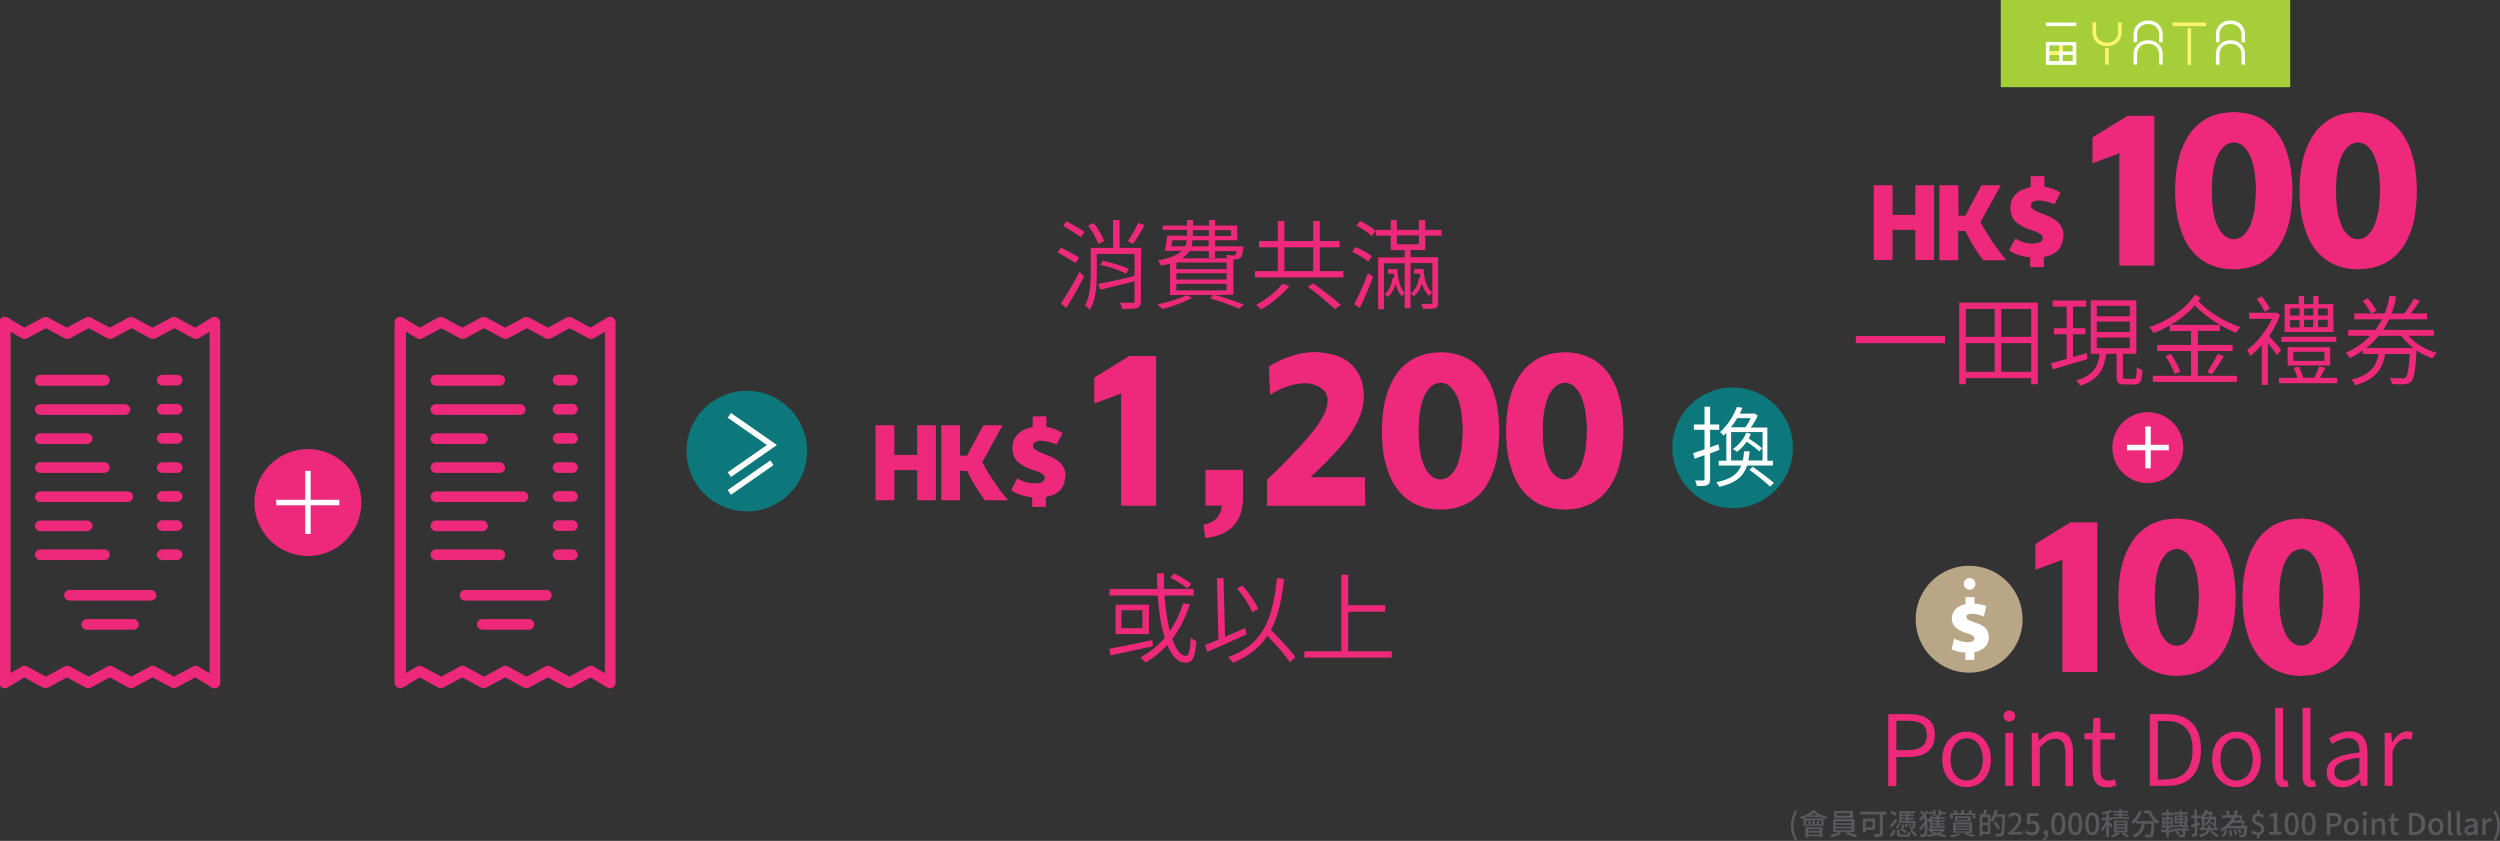 <?xml version="1.0" encoding="utf-8"?>
<!-- Generator: Adobe Illustrator 26.2.1, SVG Export Plug-In . SVG Version: 6.00 Build 0)  -->
<svg version="1.1" id="圖層_1" xmlns="http://www.w3.org/2000/svg" xmlns:xlink="http://www.w3.org/1999/xlink" x="0px" y="0px"
	 viewBox="0 0 986.5 331.8" style="enable-background:new 0 0 986.5 331.8;" xml:space="preserve">
<rect x="0" y="0" width="986.5" height="331.8" fill="#333333" stroke="none"/>
<style type="text/css">
	.st0{opacity:0.75;fill:#008F93;enable-background:new    ;}
	.st1{fill:#FFFFFF;}
	.st2{fill:none;stroke:#FFFFFF;stroke-width:2.26;stroke-miterlimit:10;}
	.st3{fill:#EE297B;}
	.st4{fill:#59595C;}
	.st5{fill:none;stroke:#FFFFFF;stroke-width:2.16;stroke-miterlimit:10;}
	.st6{fill:#B8A687;}
	.st7{fill:#A6CE38;}
	.st8{fill:#FFF56D;}
</style>
<g id="a">
</g>
<g id="b">
	<g id="c">
		<g>
			<circle class="st0" cx="683.7" cy="176.7" r="23.8"/>
			<path class="st1" d="M678.5,177.5c-1.2,0.5-2.5,1-3.7,1.4V189c0,1.4-0.3,2-1.1,2.4c-0.8,0.4-2,0.4-4.1,0.4
				c-0.1-0.6-0.4-1.6-0.7-2.2c1.4,0,2.7,0,3.1,0c0.4,0,0.6-0.1,0.6-0.6v-9.4c-1.4,0.5-2.7,1-3.9,1.4l-0.6-2.2
				c1.2-0.4,2.8-0.9,4.5-1.5v-7.7h-4.2v-2.1h4.2v-7h2.2v7h3.6v2.1h-3.6v6.9c1.1-0.4,2.2-0.8,3.3-1.2L678.5,177.5L678.5,177.5z
				 M689.4,183.7c-1.4,4.2-4.3,6.9-11,8.4c-0.2-0.5-0.7-1.4-1.2-1.8c5.9-1.2,8.6-3.3,9.9-6.6h-8.9v-1.9h3v-11
				c-0.4,0.4-0.8,0.8-1.1,1.1c-0.3-0.4-1-1.2-1.4-1.4c3.3-2.9,5.5-6.8,6.7-9.9l2.2,0.3c-0.3,0.8-0.7,1.5-1.1,2.3h5.5l0.3-0.1
				l1.3,0.9c-0.7,1.6-1.7,3.3-2.7,4.7h6.5v13.1h2.2v1.9L689.4,183.7L689.4,183.7z M685.5,165c-0.7,1.2-1.5,2.4-2.5,3.6h5.7
				c0.8-1,1.6-2.4,2.1-3.6H685.5z M687.7,181.7c0.3-1.1,0.4-2.3,0.5-3.6h2.2c-0.1,1.3-0.3,2.5-0.5,3.6h5.6v-11.2h-12.4v11.2H687.7
				L687.7,181.7z M694.2,178.1c-1.1-1.1-3.1-2.6-5-3.8c-1.1,1.6-2.4,3-3.8,4c-0.3-0.3-1.1-0.9-1.6-1.1c2.3-1.6,4.3-3.9,5.3-6.5
				l1.8,0.5c-0.2,0.6-0.5,1.2-0.9,1.8c1.9,1.2,4.1,2.8,5.3,3.9L694.2,178.1L694.2,178.1z M691.7,184.2c2.7,2,6.4,4.7,8.3,6.4
				l-1.5,1.4c-1.8-1.7-5.4-4.6-8.2-6.6L691.7,184.2L691.7,184.2z"/>
		</g>
		<g>
			<circle class="st0" cx="294.7" cy="178" r="23.8"/>
			<g>
				<polyline class="st2" points="287.8,163.9 304.6,175.6 287.8,187.3 				"/>
				<line class="st2" x1="304.6" y1="182.6" x2="287.8" y2="194.3"/>
			</g>
		</g>
		<g>
			<g>
				<path class="st3" d="M424.4,103.8c-1.6-1.1-4.8-2.9-7.1-4.2l1.4-1.9c2.3,1.2,5.5,2.9,7.1,3.9
					C425.8,101.7,424.4,103.8,424.4,103.8z M418.6,119.8c2.1-3,5.1-8.1,7.3-12.5l1.9,1.7c-2,4.1-4.8,8.9-7,12.5L418.6,119.8
					L418.6,119.8z M420.9,87.3c2.3,1.3,5.5,3.1,7.1,4.2l-1.5,2.1c-1.5-1.2-4.7-3.2-7-4.5L420.9,87.3L420.9,87.3z M450.2,118.7
					c0,1.6-0.3,2.3-1.4,2.8c-1.1,0.4-3,0.4-6,0.4c-0.1-0.7-0.5-1.7-0.8-2.5c2.2,0.1,4.3,0.1,4.9,0.1c0.6,0,0.8-0.2,0.8-0.8V111
					c-4.7,1.2-9.7,2.4-13.5,3.3l-0.9-2.2c3.6-0.7,9.1-2,14.4-3.2v-8.7h-14.9v8.1c0,4.3-0.4,10-2.7,13.9c-0.4-0.5-1.4-1.3-2-1.6
					c2-3.6,2.3-8.5,2.3-12.4V97.8h8.8v-11h2.6v11h8.5L450.2,118.7L450.2,118.7z M433.4,96.3c-0.7-2-2.3-5-4-7.3l2.2-1
					c1.7,2.2,3.4,5.2,4.1,7.1L433.4,96.3L433.4,96.3z M435.1,102.9c3.5,0.7,8,2.1,10.3,3.2l-1,1.9c-2.3-1.2-6.8-2.8-10.3-3.5
					L435.1,102.9L435.1,102.9z M451.6,88.9c-1.4,2.6-3.1,5.4-4.5,7.3l-2.1-1c1.4-2,3.2-5.1,4.1-7.3L451.6,88.9L451.6,88.9z"/>
				<path class="st3" d="M470.5,117.5c-3.2,1.7-8,3.5-11.9,4.5c-0.4-0.5-1.4-1.5-1.9-1.9c3.9-0.8,8.6-2.1,11.4-3.6L470.5,117.5
					L470.5,117.5z M479.5,116.4c4.3,1.2,8.6,2.7,11.4,3.8l-2,1.6c-2.6-1.2-7-2.8-11.5-4.1l1.4-1.3h-17.1V104c-1,0.3-2.2,0.6-3.6,0.8
					c-0.2-0.6-0.8-1.6-1.2-2c4.9-1,7.7-2.2,9.4-3.8h-6.7c0.4-1.7,0.7-4,1-6h7.8v-2.3h-9.6V89h9.6v-2.2h2.4V89h6.3v-2.2h2.4V89h8.7
					v5.8h-8.7v2.4h11.1c0,0,0,0.6,0,0.9c-0.3,2-0.5,3.1-1.1,3.6c-0.4,0.4-1,0.6-1.8,0.7h-1v13.9L479.5,116.4L479.5,116.4z
					 M462.6,94.8c-0.1,0.8-0.3,1.7-0.4,2.4h5.4c0.4-0.8,0.6-1.6,0.7-2.4H462.6z M484,103.6h-19.8v2.6H484V103.6z M484,107.8h-19.8
					v2.5H484V107.8z M464.1,114.6H484V112h-19.8V114.6z M469.4,99.1c-0.7,1-1.6,2-3,2.8h17.8c-0.1-0.4-0.2-0.9-0.5-1.3
					c1.2,0.1,2.4,0.2,2.8,0.2c0.4,0,0.7,0,0.9-0.2s0.4-0.7,0.5-1.5h-8.5v2.7h-2.4v-2.7H469.4z M476.9,94.8h-6.3
					c-0.1,0.8-0.2,1.7-0.4,2.4h6.7V94.8z M470.7,93.1h6.3v-2.3h-6.3V93.1z M479.4,90.8v2.3h6.4v-2.3H479.4z"/>
				<path class="st3" d="M530.1,107v2.5h-34.9V107h9v-9.4h-7.4v-2.5h7.4v-7.9h2.6v7.9h11.4v-7.9h2.6v7.9h7.8v2.5h-7.8v9.4L530.1,107
					L530.1,107z M508.8,112.9c-2.8,3.4-7.2,6.9-11.1,9.2c-0.5-0.5-1.4-1.3-2-1.8c3.8-2.1,8.2-5.4,10.4-8.4L508.8,112.9L508.8,112.9z
					 M506.8,107h11.4v-9.4h-11.4L506.8,107L506.8,107z M518.2,111.8c3.6,2.6,8.4,6.2,10.9,8.6l-2.4,1.6c-2.3-2.3-7-6.2-10.7-8.9
					L518.2,111.8L518.2,111.8z"/>
				<path class="st3" d="M539.9,103.2c-1.3-1.2-4.1-2.8-6.4-3.8l1.4-1.9c2.2,0.9,5,2.4,6.4,3.6C541.4,101.1,539.9,103.2,539.9,103.2
					z M534.4,120.1c1.5-2.9,3.8-8,5.4-12.3l2,1.4c-1.4,4-3.5,8.8-5.2,12.3L534.4,120.1L534.4,120.1z M536.7,87.2
					c2.2,1,4.8,2.7,6.1,3.9l-1.5,2.1c-1.2-1.3-3.9-3.1-6.1-4.2L536.7,87.2z M556.6,98.6v2.9h10.9v17.9c0,1.2-0.2,1.9-1.1,2.2
					c-0.9,0.3-2.4,0.3-4.9,0.3c-0.1-0.6-0.4-1.4-0.7-2c1.7,0,3.3,0,3.8,0c0.5,0,0.6-0.1,0.6-0.5v-15.6h-8.6v17.8h-2.3v-5.9
					c-0.3,0.3-0.9,0.8-1.1,1.2c-1.1-1.1-2-2.8-2.5-4.9c-0.6,2.1-1.5,3.9-3.1,5.2c-0.3-0.4-0.8-0.9-1.2-1.1c1.9-1.5,2.8-4.1,3.1-6.5
					h0.7c-0.1-0.5-0.1-1-0.2-1.6h-2.3v-1.8h3.7c0.2,4.3,1.2,7.7,2.9,9.4v-11.7h-8.2V122h-2.3v-20.4h10.5v-2.9h-5.5v-5.7h-5.9v-2.3
					h5.9v-3.8h2.4v3.8h8.7v-3.8h2.5v3.8h6.4v2.3h-6.4v5.7L556.6,98.6L556.6,98.6z M551.2,96.4h8.7v-3.5h-8.7V96.4z M561.7,106.1
					c0.2,4.4,1.5,7.8,3.5,9.4c-0.4,0.3-1,0.8-1.3,1.3c-1.2-1.1-2.1-2.8-2.8-4.9c-0.6,1.9-1.6,3.8-3.2,5c-0.2-0.3-0.8-0.8-1.2-1.1
					c1.9-1.4,2.9-3.9,3.2-6.2h0.6c-0.1-0.5-0.2-1-0.2-1.6h-2.3v-1.8L561.7,106.1L561.7,106.1z"/>
				<path class="st3" d="M454.9,255c-5.9,1.3-12.2,2.7-16.7,3.6l-0.5-2.6c4.2-0.8,10.8-2.1,17-3.4L454.9,255z M469.5,238.5
					c-1.7,5.2-4,9.8-6.9,13.6c1.4,4.2,3.3,6.7,5.4,6.7c1.1,0,1.6-2,1.9-7.2c0.6,0.6,1.5,1.2,2.2,1.4c-0.5,6.6-1.5,8.5-4.3,8.5
					c-3,0-5.4-2.7-7.2-7c-2.5,2.7-5.3,5.1-8.6,6.9c-0.4-0.5-1.4-1.5-2-2c3.8-2,6.9-4.6,9.6-7.7c-1.4-4.6-2.3-10.3-2.8-16.7h-19v-2.6
					h18.9c-0.1-2-0.1-4.1-0.2-6.2h2.8c0,2.1,0,4.2,0.1,6.2h11.6v2.6h-11.5c0.4,5.3,1.1,10.2,2.1,14.1c2.2-3.3,4-7,5.3-11.1
					L469.5,238.5L469.5,238.5z M453.4,238.6v11.6h-13.2v-11.6H453.4z M450.8,240.8h-8.3v7.1h8.3V240.8z M468.5,232.2
					c-1.4-1.3-4.3-3.1-6.7-4.3l1.5-1.6c2.4,1.1,5.3,2.8,6.8,4.1L468.5,232.2L468.5,232.2z"/>
				<path class="st3" d="M491.9,250.3c-5.4,2.5-11.3,5.1-15.5,6.9l-0.9-2.6c1.5-0.6,3.3-1.4,5.3-2.2l-0.6-24.2l2.6-0.1l0.6,23.2
					c2.5-1.1,5.3-2.3,8-3.5L491.9,250.3L491.9,250.3z M509,261.3c-1.8-2.7-5.5-6.9-8.9-10.4c-3,4.6-7.4,8.1-13.5,10.6
					c-0.4-0.5-1.4-1.7-2-2.2c13.5-4.9,17.6-14.3,19.3-31.2l2.8,0.3c-0.9,8.4-2.4,15-5.2,20.2c3.5,3.5,7.7,7.9,9.7,10.7L509,261.3
					L509,261.3z M494.1,241.6c-1-2.7-3.5-6.6-6-9.4l2.2-1.1c2.6,2.8,5.1,6.6,6.2,9.2L494.1,241.6L494.1,241.6z"/>
				<path class="st3" d="M549.2,257v2.5h-34.5V257h14.6v-30.2h2.7v12h14.6v2.6h-14.6V257H549.2z"/>
			</g>
			<g>
				<path class="st3" d="M369.3,167.8v29.6h-7.4v-11.9h-9v11.9h-7.4v-29.6h7.4v11.7h9v-11.7L369.3,167.8L369.3,167.8z"/>
				<path class="st3" d="M378.9,179.8h2.7l6.4-12h7.6l-8,14.6c2.9,5.4,6.3,10.4,10.2,15h-9.1c-1.2-1.5-2.3-3.1-3.3-4.7
					c-1.4-2.2-2.6-4.5-3.8-6.9h-2.8v11.6h-7.4v-29.6h7.4V179.8z"/>
				<path class="st3" d="M420,190.4c-0.3,1-0.7,1.9-1.4,2.7c-0.7,0.8-1.5,1.4-2.4,1.9c-1.1,0.5-2.3,0.9-3.5,1.1v3.9h-5.4v-3.8
					c-1.6-0.1-3.2-0.5-4.7-1c-1.3-0.4-2.5-1-3.6-1.9l2.5-4.6c2,1.3,4.1,2,6.5,2c0.6,0,1.2,0,1.9-0.1c0.5-0.1,1-0.2,1.4-0.4
					c0.6-0.4,0.9-0.9,1-1.6c-0.1-0.7-0.4-1.2-1-1.6c-0.4-0.2-0.7-0.4-1.1-0.6c-0.8-0.4-1.6-0.7-2.4-0.9c-0.2-0.1-0.4-0.1-0.5-0.2
					c-1.3-0.4-2.5-0.9-3.6-1.6c-0.9-0.5-1.7-1.1-2.5-1.9c-0.5-0.6-0.9-1.3-1.2-2.1c-0.3-0.9-0.5-1.8-0.5-2.8c0-0.8,0.1-1.7,0.3-2.5
					c0.3-1,0.8-1.9,1.5-2.7c0.7-0.8,1.6-1.5,2.6-2c1.1-0.6,2.3-0.9,3.6-1.1v-4.3h5.4v4.2c2.3,0.3,4.4,1.1,6.4,2.4l-2.4,4.5
					c-2-0.9-4-1.4-6.2-1.5c-0.8,0-1.5,0.2-2.2,0.5c-0.6,0.4-0.9,0.9-0.9,1.5c0,0.3,0.1,0.6,0.2,0.8c0.2,0.4,0.6,0.6,0.9,0.9
					c1,0.6,2.2,1.1,3.3,1.5c1.3,0.5,2.6,1,3.9,1.7c1,0.6,1.9,1.2,2.7,2c1.2,1.4,1.9,3.1,1.9,4.9C420.3,188.7,420.1,189.5,420,190.4
					L420,190.4z"/>
				<path class="st3" d="M442.4,199.6v-44.3l-10.6,3.9v-10.2l13.8-8.5h10.6v59.1L442.4,199.6L442.4,199.6z"/>
				<path class="st3" d="M474.9,207.1c2.1-0.4,3.9-1.3,5.4-2.8c1.1-1.4,1.8-3,1.9-4.8h-6.5v-14.1h14.8v11.4c0,1.7-0.3,3.4-0.7,5.1
					c-0.5,2-1.5,3.7-2.8,5.3c-1.3,1.5-2.9,2.6-4.8,3.5c-2.1,0.8-4.3,1.4-6.6,1.6L474.9,207.1L474.9,207.1z"/>
				<path class="st3" d="M538.7,199.6h-38.7v-10.3c3.6-3.4,7.1-6.9,10.6-10.6c2.3-2.4,4.5-4.8,6.6-7.4c2-2.3,3.7-4.8,5.1-7.4
					c1-1.9,1.5-4,1.6-6.1c-0.1-1.9-0.9-3.4-2.4-4.5c-2-1.4-4.3-2.1-6.8-2.1c-2.4,0.1-4.8,0.6-7.1,1.4c-2.3,0.8-4.4,1.9-6.4,3.2
					l-0.5-11.2c2.9-1.8,5.9-3.2,9.1-4.2c2.8-0.9,5.7-1.4,8.7-1.5c2.9,0.1,5.8,0.5,8.6,1.3c2.4,0.8,4.6,2.1,6.4,3.8
					c1.7,1.7,3,3.8,3.8,6.2c0.5,2,0.8,4,0.9,6c-0.1,3.5-0.9,6.8-2.4,9.9c-1.7,3.6-3.9,6.9-6.6,9.9c-3.9,4.4-7.9,8.5-12.1,12.3h21.5
					L538.7,199.6L538.7,199.6z"/>
				<path class="st3" d="M573.9,139.6c1.7,0.4,3.3,1,4.8,1.7c3.1,1.6,5.6,3.9,7.5,6.8c1,1.6,1.9,3.2,2.6,5c0.7,2,1.3,4,1.8,6
					c0.6,3.7,1,7.3,1,11c0,3.7-0.4,7.4-1,11c-0.5,2.1-1,4.1-1.8,6c-0.7,1.8-1.6,3.4-2.6,5c-1.9,2.8-4.4,5.1-7.5,6.7
					c-1.5,0.7-3.2,1.3-4.8,1.7c-1.8,0.4-3.6,0.5-5.4,0.6c-1.9-0.1-3.7-0.2-5.5-0.6c-1.7-0.4-3.3-1-4.8-1.7c-3.1-1.6-5.6-3.9-7.5-6.7
					c-1-1.5-1.9-3.2-2.6-5c-0.7-1.9-1.3-3.9-1.8-6c-0.7-3.6-1-7.3-1-11c0-3.7,0.3-7.3,1-11c0.5-2,1-4,1.8-6c0.7-1.7,1.6-3.4,2.6-5
					c1.9-2.9,4.4-5.1,7.5-6.8c1.5-0.7,3.2-1.3,4.8-1.7c1.8-0.4,3.6-0.5,5.5-0.6C570.3,139,572.1,139.2,573.9,139.6z M572,187.9
					c1.2-1.1,2.2-2.5,2.9-4c0.8-2.2,1.4-4.5,1.8-6.8c0.2-2.3,0.4-4.6,0.5-7c0-2.3-0.2-4.7-0.5-7c-0.3-2.3-0.9-4.6-1.8-6.8
					c-0.7-1.5-1.7-2.9-2.9-4c-1-0.8-2.2-1.2-3.5-1.3c-1.3,0.1-2.5,0.6-3.6,1.3c-1.2,1.1-2.2,2.5-2.9,4c-0.9,2.2-1.5,4.5-1.8,6.8
					c-0.3,2.3-0.4,4.7-0.4,7c0,2.4,0.1,4.7,0.4,7c0.3,2.4,0.9,4.7,1.8,6.8c0.6,1.5,1.6,2.9,2.9,4c1,0.8,2.2,1.3,3.6,1.3
					C569.8,189.1,570.9,188.7,572,187.9z"/>
				<path class="st3" d="M622.9,139.6c1.7,0.4,3.3,1,4.8,1.7c3.1,1.6,5.6,3.9,7.5,6.8c1,1.6,1.9,3.2,2.6,5c0.7,2,1.3,4,1.8,6
					c0.6,3.7,1,7.3,1,11c0,3.7-0.4,7.4-1,11c-0.5,2.1-1,4.1-1.8,6c-0.7,1.8-1.6,3.4-2.6,5c-1.9,2.8-4.4,5.1-7.5,6.7
					c-1.5,0.7-3.2,1.3-4.8,1.7c-1.8,0.4-3.6,0.5-5.4,0.6c-1.9-0.1-3.7-0.2-5.5-0.6c-1.7-0.4-3.3-1-4.8-1.7c-3.1-1.6-5.6-3.9-7.5-6.7
					c-1-1.5-1.9-3.2-2.6-5c-0.7-1.9-1.3-3.9-1.8-6c-0.7-3.6-1-7.3-1-11c0-3.7,0.3-7.3,1-11c0.5-2,1-4,1.8-6c0.7-1.7,1.6-3.4,2.6-5
					c1.9-2.9,4.4-5.1,7.5-6.8c1.5-0.7,3.2-1.3,4.8-1.7c1.8-0.4,3.6-0.5,5.5-0.6C619.3,139,621.2,139.2,622.9,139.6z M621,187.9
					c1.2-1.1,2.2-2.5,2.9-4c0.8-2.2,1.4-4.5,1.8-6.8c0.2-2.3,0.4-4.6,0.5-7c0-2.3-0.2-4.7-0.5-7c-0.3-2.3-0.9-4.6-1.8-6.8
					c-0.7-1.5-1.7-2.9-2.9-4c-1-0.8-2.2-1.2-3.5-1.3c-1.3,0.1-2.5,0.6-3.6,1.3c-1.2,1.1-2.2,2.5-2.9,4c-0.9,2.2-1.5,4.5-1.8,6.8
					c-0.3,2.3-0.4,4.7-0.4,7c0,2.4,0.1,4.7,0.4,7c0.3,2.4,0.9,4.7,1.8,6.8c0.6,1.5,1.6,2.9,2.9,4c1,0.8,2.2,1.3,3.6,1.3
					C618.8,189.1,620,188.7,621,187.9z"/>
			</g>
		</g>
		<g>
			<g>
				<path class="st3" d="M745.1,281.8h7.9c6.4,0,10.5,2.1,10.5,8.2s-4.1,8.7-10.4,8.7h-4.8v11.5h-3.2V281.8z M752.6,296
					c5.2,0,7.7-1.8,7.7-6s-2.6-5.6-7.8-5.6h-4.2V296H752.6z"/>
				<path class="st3" d="M766.4,299.7c0-7,4.5-11,9.6-11s9.6,4,9.6,11s-4.5,10.9-9.6,10.9S766.4,306.6,766.4,299.7z M782.4,299.7
					c0-5-2.6-8.4-6.4-8.4s-6.3,3.4-6.3,8.4s2.6,8.3,6.3,8.3S782.4,304.6,782.4,299.7z"/>
				<path class="st3" d="M790.6,282.6c0-1.4,1-2.2,2.3-2.2c1.2,0,2.3,0.8,2.3,2.2c0,1.2-1,2.1-2.3,2.1
					C791.6,284.7,790.6,283.8,790.6,282.6z M791.3,289.2h3.1v20.9h-3.1V289.2z"/>
				<path class="st3" d="M801.7,289.2h2.5l0.3,3.1h0.1c2-2,4.2-3.6,7-3.6c4.4,0,6.4,2.8,6.4,8.2v13.3H815v-12.9c0-4-1.2-5.8-4.1-5.8
					c-2.2,0-3.8,1.2-6,3.4v15.3h-3.1L801.7,289.2L801.7,289.2z"/>
				<path class="st3" d="M825.7,303.8v-12h-3.2v-2.4l3.3-0.2l0.3-5.9h2.7v5.9h5.8v2.6h-5.8v12.1c0,2.5,0.8,4.1,3.3,4.1
					c0.8,0,1.7-0.3,2.4-0.5l0.6,2.4c-1.2,0.4-2.5,0.8-3.7,0.8C827.1,310.6,825.7,307.9,825.7,303.8L825.7,303.8z"/>
				<path class="st3" d="M848.3,281.8h7c8.7,0,13.2,5.1,13.2,14s-4.5,14.3-13.1,14.3h-7.1L848.3,281.8L848.3,281.8z M855,307.5
					c6.9,0,10.2-4.4,10.2-11.6s-3.3-11.4-10.2-11.4h-3.5v23.1H855z"/>
				<path class="st3" d="M872.9,299.7c0-7,4.5-11,9.6-11s9.6,4,9.6,11s-4.5,10.9-9.6,10.9S872.9,306.6,872.9,299.7z M888.9,299.7
					c0-5-2.6-8.4-6.4-8.4s-6.3,3.4-6.3,8.4s2.6,8.3,6.3,8.3S888.9,304.6,888.9,299.7z"/>
				<path class="st3" d="M897.8,306.3v-27h3.1v27.2c0,1,0.4,1.5,1,1.5c0.2,0,0.3,0,0.7-0.1l0.5,2.4c-0.5,0.1-1,0.3-1.9,0.3
					C898.8,310.6,897.8,309,897.8,306.3L897.8,306.3z"/>
				<path class="st3" d="M908.6,306.3v-27h3.1v27.2c0,1,0.4,1.5,1,1.5c0.2,0,0.3,0,0.7-0.1l0.5,2.4c-0.5,0.1-1,0.3-1.9,0.3
					C909.6,310.6,908.6,309,908.6,306.3L908.6,306.3z"/>
				<path class="st3" d="M918.1,304.7c0-4.6,4-6.8,13-7.8c0-2.8-0.8-5.6-4.5-5.6c-2.5,0-4.8,1.2-6.3,2.3l-1.3-2.2
					c1.8-1.2,4.8-2.8,8.1-2.8c5.1,0,7.1,3.5,7.1,8.5v13h-2.6l-0.3-2.5h-0.1c-2,1.7-4.4,3.1-7,3.1
					C920.7,310.6,918.1,308.5,918.1,304.7L918.1,304.7z M931,305.1V299c-7.4,0.9-9.9,2.6-9.9,5.5c0,2.5,1.7,3.5,3.9,3.5
					S928.9,307,931,305.1z"/>
				<path class="st3" d="M941.1,289.2h2.5l0.3,3.8h0.1c1.4-2.6,3.6-4.4,5.9-4.4c0.9,0,1.5,0.1,2.2,0.5l-0.6,2.8
					c-0.7-0.2-1.2-0.4-2-0.4c-1.8,0-4,1.3-5.4,5v13.6h-3.1V289.2L941.1,289.2z"/>
			</g>
			<g>
				<path class="st4" d="M706.7,325.8c0-2.3,0.7-4.2,1.7-6l0.8,0.4c-1,1.7-1.5,3.7-1.5,5.6s0.5,4,1.5,5.6l-0.8,0.4
					C707.4,330,706.7,328.1,706.7,325.8L706.7,325.8z"/>
				<path class="st4" d="M716.5,319.9c-0.1,0.1-0.1,0.1-0.2,0.2c1.1,1,3.1,1.9,4.9,2.3c-0.2,0.2-0.5,0.6-0.7,0.8
					c-0.3-0.1-0.6-0.2-0.9-0.3v3h-7.9v-3c-0.3,0.1-0.6,0.2-0.9,0.3c-0.1-0.2-0.4-0.6-0.6-0.8c2.1-0.5,4.2-1.6,5.3-2.9L716.5,319.9
					L716.5,319.9z M719.6,322.9c-0.6-0.2-1.3-0.5-1.9-0.8v0.3h-4.1v-0.3c-0.5,0.3-1.1,0.5-1.7,0.8H719.6z M712.4,326.4h6.7v3.9H718
					V330h-4.5v0.4h-1.1L712.4,326.4L712.4,326.4z M714,323.7c0.3,0.4,0.5,0.9,0.6,1.3l-0.8,0.3h1.4v-1.6h-2.5v1.6h1.1
					c-0.1-0.4-0.3-0.9-0.5-1.3L714,323.7L714,323.7z M713.5,327.2v0.6h4.5v-0.6H713.5z M718,329.3v-0.7h-4.5v0.7H718z M717,321.7
					c-0.5-0.3-0.9-0.6-1.3-1c-0.4,0.4-0.8,0.7-1.3,1H717z M718.7,323.6h-2.6v1.6h1.3l-0.7-0.2c0.2-0.4,0.5-1,0.6-1.4l0.9,0.3
					c-0.3,0.5-0.5,1-0.7,1.3h1.2L718.7,323.6L718.7,323.6z"/>
				<path class="st4" d="M729.4,328.4c1.2,0.3,2.6,0.9,3.5,1.2l-1,0.8c-0.9-0.4-2.5-1-3.7-1.4l0.9-0.6h-3.4l0.8,0.5
					c-0.9,0.6-2.4,1.1-3.6,1.4c-0.2-0.2-0.5-0.6-0.8-0.8c1.1-0.3,2.5-0.7,3.3-1.2h-2v-5.1h8.4v5.1L729.4,328.4L729.4,328.4z
					 M731.2,322.8h-7.4V320h7.4V322.8z M724.3,324.8h6.2v-0.7h-6.2V324.8z M724.3,326.2h6.2v-0.7h-6.2V326.2z M724.3,327.6h6.2v-0.7
					h-6.2V327.6z M730,320.9h-5.2v1h5.2V320.9z"/>
				<path class="st4" d="M744.4,321.5H743v7.4c0,0.7-0.2,1.1-0.7,1.2c-0.5,0.2-1.3,0.2-2.5,0.2c-0.1-0.3-0.3-0.9-0.5-1.2
					c0.9,0,1.9,0,2.2,0c0.3,0,0.3-0.1,0.3-0.3v-7.4H734v-1.1h10.4V321.5L744.4,321.5z M736.2,327.5v0.9h-1.1V323h4.8v4.4
					L736.2,327.5L736.2,327.5z M736.2,324.1v2.4h2.7v-2.4H736.2z"/>
				<path class="st4" d="M745.6,329.5c0.7-0.5,1.2-1.4,1.5-2.2l0.9,0.4c-0.3,0.9-0.8,1.9-1.6,2.5L745.6,329.5L745.6,329.5z
					 M748.7,323.7c-0.7,1-1.4,2-2.2,2.9l-0.8-0.8c0.7-0.7,1.6-1.8,2.3-2.8L748.7,323.7L748.7,323.7z M747.8,322
					c-0.4-0.4-1.3-1-2-1.3l0.7-0.8c0.7,0.3,1.6,0.8,2,1.2L747.8,322L747.8,322z M749.8,325.1c-0.2,0.7-0.5,1.5-1,1.9l-0.8-0.5
					c0.5-0.4,0.8-1.1,1-1.8L749.8,325.1L749.8,325.1z M752.3,329.3c0.5,0,0.6-0.1,0.6-1.1c0.2,0.2,0.7,0.3,1,0.4
					c-0.1,1.3-0.5,1.6-1.5,1.6h-2.2c-1.4,0-1.7-0.3-1.7-1.3v-1.5h1.1v1.5c0,0.3,0.1,0.3,0.7,0.3L752.3,329.3L752.3,329.3z
					 M755.9,323.9c0,0,0,0.2,0,0.4c-0.1,1.6-0.2,2.3-0.5,2.6c-0.2,0.2-0.4,0.3-0.6,0.3c-0.2,0-0.6,0-1.1,0c0-0.2-0.1-0.6-0.2-0.8
					c0.4,0,0.7,0,0.8,0c0.2,0,0.2,0,0.3-0.1c0.1-0.1,0.2-0.6,0.3-1.6h-5.5v-4.6h6.2v0.8h-2.5v0.5h2.1v0.7h-2.1v0.6h2.1v0.7h-2.1v0.6
					H755.9L755.9,323.9z M751.5,328.7c-0.3-0.4-1.1-1-1.7-1.4l0.7-0.5h0c0-0.4-0.2-1-0.3-1.5l0.8-0.1c0.2,0.5,0.3,1.1,0.4,1.5
					l-0.7,0.1c0.6,0.4,1.3,0.9,1.7,1.4L751.5,328.7L751.5,328.7z M750.4,320.9v0.5h1.6v-0.5H750.4z M752.1,322.1h-1.6v0.6h1.6V322.1
					z M750.4,323.9h1.6v-0.6h-1.6V323.9z M752.3,325c0.2,0.4,0.5,0.9,0.6,1.3l-0.8,0.2c-0.1-0.4-0.3-0.9-0.5-1.3L752.3,325z
					 M753.6,324.8c0.3,0.3,0.6,0.7,0.7,1l-0.6,0.3c-0.1-0.3-0.4-0.7-0.7-1L753.6,324.8z M754.5,327.4c0.7,0.6,1.5,1.5,1.9,2.2
					l-0.9,0.5c-0.3-0.6-1.1-1.6-1.8-2.2L754.5,327.4L754.5,327.4z"/>
				<path class="st4" d="M761.5,323.9c-0.2,0.2-0.3,0.3-0.5,0.5c-0.1-0.1-0.4-0.5-0.6-0.6c0.1,0.7,0.2,1.4,0.2,2.2
					c0,1.6-0.1,3.1-0.6,3.8c-0.1,0.2-0.4,0.4-0.7,0.4c-0.4,0.1-0.9,0.1-1.4,0.1c0-0.3-0.1-0.8-0.3-1.1c0.6,0,1,0,1.3,0
					c0.2,0,0.3-0.1,0.3-0.2c0.3-0.4,0.4-1.6,0.4-3.1v-0.3c-0.5,0.8-1.2,1.5-1.8,2c-0.1-0.3-0.4-0.7-0.6-0.9c0.8-0.5,1.8-1.6,2.3-2.7
					c-0.1-0.5-0.2-0.9-0.3-1.3c-0.5,0.5-1,1-1.4,1.3c-0.1-0.3-0.4-0.7-0.6-1c0.5-0.3,1-0.8,1.5-1.3c-0.3-0.4-0.7-0.9-1.1-1.3
					l0.7-0.6c0.4,0.4,0.8,0.8,1.1,1.1c0.3-0.4,0.6-0.8,0.8-1.1l0.8,0.5c-0.3,0.5-0.6,1-1,1.5c0.3,0.6,0.5,1.2,0.6,1.8
					c0.6-0.5,1.2-1.2,1.6-2l0.8,0.3v-0.7H761v-0.8h1.8v-0.8h1v2.3l0.7-0.4c0.3,0.3,0.7,0.8,0.9,1h2.2v0.7h-2.4v0.5h2.1v0.6h-2.1v0.5
					h2.1v0.6h-2.1v0.5h2.5v0.7h-5.2v0.3h-1V323.9L761.5,323.9z M767.5,327.4c-0.5,0.7-1.2,1.2-2.1,1.6c0.8,0.2,1.8,0.3,2.7,0.4
					c-0.2,0.2-0.5,0.6-0.6,0.9c-1.2-0.1-2.3-0.4-3.3-0.8c-1.1,0.4-2.2,0.6-3.4,0.8c-0.1-0.2-0.3-0.7-0.5-0.9
					c0.9-0.1,1.8-0.2,2.6-0.4c-0.6-0.3-1.1-0.6-1.5-1l0.4-0.2h-0.8v-0.8h5.6l0.2,0L767.5,327.4L767.5,327.4z M764.2,323.2h-1.7v0.5
					h1.7V323.2z M764.2,324.3h-1.7v0.5h1.7V324.3z M764.2,325.4h-1.7v0.5h1.7V325.4z M762.8,321.9l0.1,0c-0.1,0.2-0.2,0.4-0.4,0.6
					h1.6c-0.2-0.2-0.4-0.5-0.5-0.6l0,0H762.8z M762.6,327.9c0.4,0.3,1,0.6,1.6,0.8c0.6-0.2,1.2-0.5,1.6-0.8H762.6z M765.9,321.9h-1
					v-2.3h1v0.8h2v0.8h-2V321.9L765.9,321.9z"/>
				<path class="st4" d="M773.6,329.2c-0.9,0.5-2.4,1-3.5,1.3c-0.2-0.2-0.6-0.6-0.8-0.8c1.2-0.2,2.6-0.5,3.3-0.8L773.6,329.2
					L773.6,329.2z M770.6,323h-1v-2.1h1.8c-0.2-0.3-0.5-0.7-0.7-0.9l1-0.3c0.3,0.3,0.7,0.8,0.9,1.1l-0.3,0.1h1.6v-1.3h1.1v1.3h1.5
					c0.3-0.4,0.7-0.9,0.9-1.3l1.1,0.3c-0.3,0.4-0.6,0.7-0.8,1h1.8v2.1h-1.1v-1.4h-7.7L770.6,323L770.6,323z M776.1,328.7
					c1.2,0.3,2.6,0.7,3.4,1l-1.1,0.6c-0.7-0.3-2-0.7-3.2-1.1l0.8-0.6h-5.3v-4.1h7.5v4.1L776.1,328.7L776.1,328.7z M771.4,324.1v-2
					h6.2v2H771.4z M771.7,325.8h5.4v-0.5h-5.4V325.8z M771.7,326.9h5.4v-0.5h-5.4V326.9z M771.7,328.1h5.4v-0.6h-5.4V328.1z
					 M772.4,323.5h4.1v-0.7h-4.1V323.5z"/>
				<path class="st4" d="M791.2,321.4c0,0,0,0.4,0,0.5c-0.2,5.3-0.3,7.1-0.8,7.7c-0.3,0.4-0.6,0.5-1,0.5c-0.4,0-1.1,0-1.8,0
					c0-0.3-0.2-0.8-0.3-1.1c0.8,0.1,1.4,0.1,1.7,0.1c0.2,0,0.4,0,0.5-0.2c0.4-0.4,0.5-2.2,0.7-6.6h-2.8c-0.3,0.8-0.7,1.4-1.1,2
					c-0.2-0.2-0.6-0.5-0.9-0.6v5.4h-3.2v0.9h-1v-8.6h1.3c0.2-0.6,0.3-1.3,0.4-1.9l1.2,0.2c-0.2,0.6-0.4,1.2-0.6,1.7h1.9v2.2
					c0.8-1,1.4-2.6,1.8-4.1l1.1,0.2c-0.1,0.5-0.3,1.1-0.5,1.6L791.2,321.4L791.2,321.4z M782.2,322.4v2.2h2.2v-2.2H782.2z
					 M784.4,328.2v-2.6h-2.2v2.6H784.4z M788.3,327.3c-0.3-0.7-1.1-1.9-1.7-2.7l0.9-0.5c0.6,0.8,1.4,1.9,1.8,2.6L788.3,327.3
					L788.3,327.3z"/>
				<path class="st4" d="M792.5,328.7c2.5-2.2,3.9-3.9,3.9-5.4c0-0.9-0.5-1.6-1.5-1.6c-0.7,0-1.2,0.4-1.7,1l-0.8-0.8
					c0.7-0.8,1.5-1.3,2.6-1.3c1.6,0,2.6,1,2.6,2.6c0,1.7-1.3,3.4-3.2,5.1c0.5,0,1-0.1,1.4-0.1h2.2v1.1h-5.6L792.5,328.7L792.5,328.7
					z"/>
				<path class="st4" d="M799,328.5l0.7-0.9c0.5,0.5,1.1,0.9,2,0.9c1,0,1.7-0.7,1.7-1.8s-0.7-1.8-1.6-1.8c-0.5,0-0.9,0.2-1.4,0.5
					l-0.7-0.4l0.3-4.1h4.4v1.1h-3.2l-0.2,2.2c0.4-0.2,0.7-0.3,1.2-0.3c1.4,0,2.6,0.9,2.6,2.8s-1.4,3-2.9,3
					C800.5,329.6,799.6,329.1,799,328.5L799,328.5z"/>
				<path class="st4" d="M806,331c0.8-0.3,1.3-0.9,1.3-1.6c0,0-0.1,0-0.1,0c-0.5,0-0.9-0.3-0.9-0.9c0-0.5,0.4-0.9,0.9-0.9
					c0.7,0,1,0.5,1,1.5c0,1.2-0.7,2.2-1.9,2.6L806,331L806,331z"/>
				<path class="st4" d="M809.4,325.1c0-3,1.1-4.5,2.8-4.5s2.8,1.5,2.8,4.5s-1.1,4.5-2.8,4.5S809.4,328.1,809.4,325.1z M813.7,325.1
					c0-2.5-0.6-3.4-1.5-3.4s-1.5,0.9-1.5,3.4s0.6,3.4,1.5,3.4S813.7,327.6,813.7,325.1z"/>
				<path class="st4" d="M816.1,325.1c0-3,1.1-4.5,2.8-4.5s2.8,1.5,2.8,4.5s-1.1,4.5-2.8,4.5S816.1,328.1,816.1,325.1z M820.4,325.1
					c0-2.5-0.6-3.4-1.5-3.4s-1.5,0.9-1.5,3.4s0.6,3.4,1.5,3.4S820.4,327.6,820.4,325.1z"/>
				<path class="st4" d="M822.8,325.1c0-3,1.1-4.5,2.8-4.5s2.8,1.5,2.8,4.5s-1.1,4.5-2.8,4.5S822.8,328.1,822.8,325.1z M827.1,325.1
					c0-2.5-0.6-3.4-1.5-3.4s-1.5,0.9-1.5,3.4s0.6,3.4,1.5,3.4S827.1,327.6,827.1,325.1z"/>
				<path class="st4" d="M833.1,326.8c-0.2-0.3-0.5-0.8-0.9-1.3v4.8h-1.1v-4.7c-0.4,1-1,2-1.5,2.6c-0.1-0.3-0.4-0.8-0.5-1
					c0.7-0.8,1.5-2.2,1.9-3.5h-1.6v-1h1.7v-1.6c-0.5,0.1-1,0.2-1.5,0.2c0-0.2-0.2-0.6-0.3-0.8c1.2-0.2,2.7-0.5,3.5-0.9l0.8,0.8
					c-0.4,0.2-0.9,0.3-1.4,0.4v1.8h1.2v-0.2h2.8v-0.5H834v-0.7h2.2v-0.5h-2.4v-0.7h2.4v-0.6h1.1v0.6h2.5v0.7h-2.5v0.5h2.3v0.7h-2.3
					v0.5h2.8v0.7h-6.6v0.5h-1.3v0.6c0.4,0.3,1.3,1.3,1.5,1.5L833.1,326.8L833.1,326.8z M839.5,328.5h-3.9l0.8,0.5
					c-0.7,0.5-1.8,1.1-2.8,1.4c-0.2-0.2-0.5-0.5-0.7-0.7c0.9-0.3,2-0.8,2.5-1.2h-1.2v-4.7h5.3L839.5,328.5L839.5,328.5z
					 M838.5,324.5h-3.3v0.6h3.3V324.5z M838.5,325.8h-3.3v0.6h3.3V325.8z M838.5,327.1h-3.3v0.6h3.3V327.1z M838,328.5
					c0.8,0.5,1.7,1,2.2,1.4l-1,0.5c-0.5-0.4-1.3-0.9-2-1.4L838,328.5L838,328.5z"/>
				<path class="st4" d="M848.7,319.8c0.5,1.8,1.8,3.4,3.3,4.3c-0.2,0.2-0.6,0.7-0.8,1c-0.4-0.2-0.7-0.5-1.1-0.8c0,0.1,0,0.1,0,0.2
					c-0.2,3.6-0.3,4.9-0.7,5.4c-0.3,0.3-0.5,0.4-1,0.5c-0.4,0-1.1,0-1.8,0c0-0.3-0.2-0.8-0.3-1.1c0.7,0.1,1.4,0.1,1.7,0.1
					c0.2,0,0.4,0,0.5-0.2c0.3-0.3,0.4-1.4,0.5-4.1h-2.7c-0.3,2.3-1.1,4.3-4.1,5.4c-0.1-0.3-0.5-0.8-0.7-1c2.7-0.9,3.3-2.6,3.6-4.5
					h-2.2v-0.8c-0.3,0.3-0.6,0.6-1,0.9c-0.2-0.2-0.7-0.6-0.9-0.8c1.3-1,2.4-2.5,3-4.3l1.1,0.3c-0.5,1.4-1.2,2.7-2,3.7h6.8
					c-0.9-0.9-1.5-2-2-3.1h-2v-1L848.7,319.8L848.7,319.8z"/>
				<path class="st4" d="M862.3,327h1.4v0.8h-1.4v1.6c0,0.5-0.1,0.7-0.5,0.9c-0.4,0.1-0.9,0.1-1.7,0.1c0-0.3-0.2-0.6-0.3-0.9
					c0.5,0,1.1,0,1.3,0c0.2,0,0.2-0.1,0.2-0.2v-1.5h-2.2c0.4,0.4,0.9,0.9,1.1,1.3l-0.8,0.5c-0.2-0.4-0.6-1-1.1-1.4l0.7-0.4h-1.3v0.6
					h-1.9v2h-1v-2h-2v-1h2v-0.8h-1.6v-4.1h1.6v-0.8H853v-1h1.8v-1.2h1v1.2h1.8v1h-1.8v0.8h1.6v4.1h-1.6v0.8h1.9v-0.5h3.6v-0.5h1
					L862.3,327L862.3,327z M854,324.2h0.9v-0.9H854V324.2z M854,325.8h0.9v-0.9H854V325.8z M856.6,323.3h-0.9v0.9h0.9V323.3z
					 M856.6,324.9h-0.9v0.9h0.9V324.9z M857.7,325.6c0.7,0,1.5,0,2.5,0v-0.7H858v-3.1h2.1v-0.5h-2.3v-0.8h2.3v-0.8h0.9v0.8h2.4v0.8
					h-2.4v0.5h2.2v3.1h-0.7c0.5,0.5,0.9,1,1.1,1.4l-0.8,0.4c-0.1-0.1-0.2-0.3-0.3-0.5c-1.8,0-3.6,0.1-4.9,0.1L857.7,325.6
					L857.7,325.6z M858.9,323h1.2v-0.6h-1.2V323z M860.1,324.2v-0.6h-1.2v0.6H860.1z M861,322.4v0.6h1.3v-0.6H861z M862.3,323.6H861
					v0.6h1.3V323.6z M861,325.5h1c-0.1-0.2-0.3-0.3-0.4-0.5l0.4-0.2h-1V325.5z"/>
				<path class="st4" d="M871.9,327.6c-0.5,1.4-1.4,2.2-3.7,2.7c-0.1-0.3-0.3-0.6-0.5-0.9c1.9-0.3,2.7-0.9,3.2-1.9H868v-0.9h0.9
					v-3.4c-0.1,0.1-0.1,0.1-0.2,0.2c-0.1-0.2-0.4-0.5-0.6-0.7v0.1H867v2l1-0.3l0.2,1l-1.2,0.4v3.1c0,0.5-0.1,0.9-0.4,1
					c-0.3,0.2-0.8,0.2-1.5,0.2c0-0.3-0.2-0.8-0.3-1.1c0.4,0,0.8,0,1,0c0.1,0,0.2,0,0.2-0.2v-2.8c-0.4,0.1-0.8,0.3-1.2,0.4l-0.3-1
					c0.4-0.1,0.9-0.3,1.4-0.4v-2.3h-1.3v-1h1.3v-2.3h1v2.3h1.1v0.9c1.1-0.9,1.9-2.2,2.2-3.2l1,0.1c-0.1,0.2-0.2,0.5-0.3,0.7h1.6
					l0.2,0l0.6,0.4c-0.2,0.5-0.6,1-0.9,1.5h2v4.4h0.7v0.9L871.9,327.6L871.9,327.6z M870.5,321.4c-0.2,0.4-0.5,0.7-0.7,1h1.7
					c0.2-0.3,0.4-0.7,0.6-1H870.5L870.5,321.4z M871.1,326.8c0.1-0.3,0.1-0.7,0.1-1.1h1.1c0,0.4-0.1,0.7-0.1,1.1h1.5v-1.6l-0.4,0.5
					c-0.3-0.3-1-0.8-1.5-1.2c-0.3,0.5-0.8,0.9-1.2,1.2c-0.2-0.1-0.5-0.4-0.7-0.5c0.7-0.5,1.3-1.2,1.7-2h-1.7v3.5L871.1,326.8
					L871.1,326.8z M873.7,323.3h-1.6l0.3,0.1c-0.1,0.2-0.2,0.4-0.3,0.6c0.6,0.3,1.2,0.8,1.6,1.1L873.7,323.3L873.7,323.3z
					 M872.8,327.7c0.9,0.6,2.1,1.5,2.7,2.1l-0.7,0.7c-0.6-0.6-1.8-1.5-2.6-2.2L872.8,327.7L872.8,327.7z"/>
				<path class="st4" d="M886.8,325.9c0,0,0,0.3,0,0.4c-0.2,2.4-0.4,3.3-0.8,3.7c-0.2,0.2-0.5,0.3-0.8,0.4c-0.3,0-0.8,0-1.4,0
					c0-0.3-0.1-0.7-0.3-1c0.5,0.1,1,0.1,1.2,0.1c0.2,0,0.3,0,0.4-0.1c0.2-0.2,0.4-0.9,0.5-2.5h-7c-0.6,0.5-1.2,0.8-1.9,1.2
					c-0.1-0.3-0.4-0.7-0.6-0.9c2-1,3.6-2.6,4.7-4.5h-4v-1h2.2c-0.2-0.5-0.5-1.1-0.8-1.6l0.9-0.4c0.4,0.5,0.8,1.2,0.9,1.7l-0.6,0.3
					h1.9c0.3-0.7,0.6-1.3,0.8-2l1.1,0.3c-0.2,0.6-0.5,1.2-0.7,1.7h2.3c-0.1,0.7-0.3,1.5-0.4,2.1h1.3c-0.1,0.7-0.3,1.5-0.4,2.1
					L886.8,325.9L886.8,325.9z M876.7,329.7c0.7-0.5,1.1-1.5,1.3-2.4l0.9,0.3c-0.2,1-0.6,2-1.4,2.6L876.7,329.7z M880.5,327.6
					c0.2,0.7,0.3,1.6,0.3,2.1l-1,0.1c0-0.6-0.1-1.5-0.2-2.1L880.5,327.6L880.5,327.6z M880.8,324.7c-0.3,0.4-0.7,0.8-1.1,1.2h4.8
					c0.1-0.4,0.2-0.8,0.2-1.2H880.8L880.8,324.7z M882.2,327.4c0.3,0.6,0.5,1.4,0.6,1.9l-0.9,0.2c-0.1-0.5-0.3-1.3-0.6-1.9
					L882.2,327.4L882.2,327.4z M882.2,322.6c-0.2,0.4-0.5,0.8-0.7,1.1h2.1c0.1-0.3,0.2-0.7,0.2-1.1H882.2z M883.8,329
					c-0.1-0.4-0.5-1.1-0.8-1.6l0.8-0.3c0.3,0.5,0.7,1.1,0.8,1.5L883.8,329L883.8,329z"/>
				<path class="st4" d="M892.6,322.7c-0.5-0.5-0.9-0.7-1.5-0.7c-0.8,0-1.2,0.4-1.2,1.1c0,1.7,3.6,1.3,3.6,4c0,1.3-0.8,2.1-2,2.4
					v1.3h-0.9v-1.3c-0.8-0.1-1.7-0.5-2.3-1l0.6-0.9c0.6,0.5,1.2,0.9,2,0.9c0.9,0,1.4-0.5,1.4-1.2c0-1.9-3.6-1.6-3.6-4.1
					c0-1.2,0.8-2.1,2-2.3v-1.3h0.9v1.3c0.8,0.1,1.4,0.5,1.9,1L892.6,322.7L892.6,322.7z"/>
				<path class="st4" d="M895.3,328.3h1.9v-6h-1.5v-0.9c0.8-0.1,1.4-0.4,1.9-0.7h1v7.5h1.7v1.1h-4.9L895.3,328.3L895.3,328.3z"/>
				<path class="st4" d="M901.5,325.1c0-3,1.1-4.5,2.8-4.5s2.8,1.5,2.8,4.5s-1.1,4.5-2.8,4.5S901.5,328.1,901.5,325.1z M905.8,325.1
					c0-2.5-0.6-3.4-1.5-3.4s-1.5,0.9-1.5,3.4s0.6,3.4,1.5,3.4S905.8,327.6,905.8,325.1z"/>
				<path class="st4" d="M908.2,325.1c0-3,1.1-4.5,2.8-4.5s2.8,1.5,2.8,4.5s-1.1,4.5-2.8,4.5S908.2,328.1,908.2,325.1z M912.5,325.1
					c0-2.5-0.6-3.4-1.5-3.4s-1.5,0.9-1.5,3.4s0.6,3.4,1.5,3.4S912.5,327.6,912.5,325.1z"/>
				<path class="st4" d="M918.1,320.8h2.6c1.9,0,3.3,0.7,3.3,2.6s-1.4,2.8-3.2,2.8h-1.3v3.3h-1.4L918.1,320.8L918.1,320.8z
					 M920.6,325.1c1.4,0,2-0.5,2-1.7s-0.7-1.5-2.1-1.5h-1.1v3.2L920.6,325.1L920.6,325.1z"/>
				<path class="st4" d="M924.8,326.2c0-2.2,1.4-3.4,3-3.4s3,1.2,3,3.4s-1.4,3.4-3,3.4S924.8,328.4,924.8,326.2z M929.5,326.2
					c0-1.4-0.6-2.3-1.7-2.3s-1.6,0.9-1.6,2.3s0.6,2.3,1.6,2.3S929.5,327.6,929.5,326.2z"/>
				<path class="st4" d="M932.3,321c0-0.5,0.4-0.8,0.9-0.8s0.9,0.3,0.9,0.8s-0.4,0.8-0.9,0.8S932.3,321.5,932.3,321z M932.5,323h1.3
					v6.5h-1.3V323z"/>
				<path class="st4" d="M935.9,323h1.1l0.1,0.9h0c0.6-0.6,1.3-1.1,2.1-1.1c1.4,0,2,0.9,2,2.6v4.1h-1.3v-3.9c0-1.1-0.3-1.6-1.1-1.6
					c-0.6,0-1,0.3-1.6,0.9v4.6h-1.3L935.9,323L935.9,323z"/>
				<path class="st4" d="M943.4,327.3v-3.3h-0.9v-1l1-0.1l0.2-1.8h1.1v1.8h1.7v1.1h-1.7v3.3c0,0.8,0.3,1.2,0.9,1.2
					c0.2,0,0.5-0.1,0.7-0.1l0.2,1c-0.4,0.1-0.8,0.2-1.3,0.2C943.9,329.6,943.4,328.7,943.4,327.3L943.4,327.3z"/>
				<path class="st4" d="M950.6,320.8h2.2c2.7,0,4.2,1.5,4.2,4.3s-1.5,4.4-4.1,4.4h-2.3L950.6,320.8L950.6,320.8z M952.7,328.3
					c1.8,0,2.8-1.1,2.8-3.2s-1-3.2-2.8-3.2h-0.8v6.4L952.7,328.3L952.7,328.3z"/>
				<path class="st4" d="M958.2,326.2c0-2.2,1.4-3.4,3-3.4s3,1.2,3,3.4s-1.4,3.4-3,3.4S958.2,328.4,958.2,326.2z M962.9,326.2
					c0-1.4-0.6-2.3-1.7-2.3s-1.6,0.9-1.6,2.3s0.6,2.3,1.6,2.3S962.9,327.6,962.9,326.2z"/>
				<path class="st4" d="M965.9,327.9v-7.8h1.3v7.9c0,0.4,0.2,0.5,0.3,0.5c0.1,0,0.1,0,0.2,0l0.2,1c-0.2,0.1-0.4,0.1-0.7,0.1
					C966.2,329.6,965.9,329,965.9,327.9L965.9,327.9z"/>
				<path class="st4" d="M969.4,327.9v-7.8h1.3v7.9c0,0.4,0.2,0.5,0.3,0.5c0.1,0,0.1,0,0.2,0l0.2,1c-0.2,0.1-0.4,0.1-0.7,0.1
					C969.7,329.6,969.4,329,969.4,327.9L969.4,327.9z"/>
				<path class="st4" d="M972.5,327.7c0-1.4,1.2-2.1,3.9-2.4c0-0.8-0.3-1.4-1.2-1.4c-0.7,0-1.3,0.3-1.9,0.7l-0.5-0.9
					c0.7-0.4,1.6-0.8,2.6-0.8c1.6,0,2.3,1,2.3,2.7v3.9h-1.1l-0.1-0.7h0c-0.6,0.5-1.3,0.9-2,0.9C973.3,329.6,972.5,328.9,972.5,327.7
					L972.5,327.7z M976.3,327.8v-1.6c-1.9,0.2-2.6,0.7-2.6,1.4c0,0.6,0.4,0.9,1,0.9S975.8,328.3,976.3,327.8L976.3,327.8z"/>
				<path class="st4" d="M979.6,323h1.1l0.1,1.2h0c0.5-0.8,1.1-1.3,1.8-1.3c0.3,0,0.5,0,0.7,0.1l-0.2,1.2c-0.2-0.1-0.4-0.1-0.7-0.1
					c-0.5,0-1.2,0.4-1.6,1.4v4h-1.3L979.6,323L979.6,323z"/>
				<path class="st4" d="M983.9,331.4c1-1.7,1.5-3.7,1.5-5.6s-0.5-3.9-1.5-5.6l0.8-0.4c1.1,1.8,1.8,3.7,1.8,6s-0.7,4.2-1.8,6
					L983.9,331.4L983.9,331.4z"/>
			</g>
			<g>
				<path class="st3" d="M767.5,132.6v2.8h-35.2v-2.8H767.5z"/>
				<path class="st3" d="M804.1,119.4v32.2h-2.6v-2.4h-25.8v2.4h-2.6v-32.2H804.1L804.1,119.4z M775.7,121.9v11h11.4v-11H775.7z
					 M775.7,146.7h11.4v-11.3h-11.4V146.7z M801.5,121.9h-11.8v11h11.8C801.5,132.9,801.5,121.9,801.5,121.9z M801.5,146.7v-11.3
					h-11.8v11.3H801.5z"/>
				<path class="st3" d="M823.7,141.7c-4.9,1.4-10,2.9-13.7,4.1l-0.7-2.5c1.7-0.4,3.8-1,6.2-1.7v-9.7h-5v-2.4h5v-8.5h-5.5v-2.4h13.2
					v2.4h-5.2v8.5h4.9v2.4h-4.9v9c1.8-0.5,3.6-1,5.5-1.6L823.7,141.7L823.7,141.7z M842,149.5c0.9,0,1.1-0.6,1.2-4.6
					c0.5,0.4,1.5,0.9,2.2,1c-0.2,4.6-0.8,5.8-3.1,5.8h-3.9c-2.6,0-3.2-0.7-3.2-3.3v-8.8h-4.1c-0.8,6.2-3,10.3-10.3,12.6
					c-0.3-0.6-1-1.6-1.5-2.1c6.7-1.9,8.6-5.4,9.2-10.5H825v-21.1h18v21.1h-5.3v8.8c0,0.9,0.1,1.1,1.2,1.1H842L842,149.5z
					 M827.4,124.8h13v-4.1h-13V124.8z M827.4,131h13v-4.1h-13V131z M827.4,137.4h13v-4.2h-13V137.4z"/>
				<path class="st3" d="M868.4,117.5c-0.3,0.5-0.6,0.9-0.9,1.3c3.8,4.3,10.7,8.4,16.6,10.3c-0.6,0.5-1.3,1.6-1.8,2.2
					c-5.5-2.1-12-6.3-16.2-10.8c-2.6,3-6,5.7-9.6,7.7h19.4v2.4h-8.6v5.5H881v2.4h-13.7v9.8h15.4v2.4h-33.2v-2.4h15.1v-9.8h-13.4
					v-2.4h13.4v-5.5h-8.4v-2.2c-2,1.2-4.2,2.2-6.4,3c-0.4-0.7-1.1-1.7-1.7-2.3c7.2-2.4,14.4-7.1,18-12.8L868.4,117.5L868.4,117.5z
					 M856.6,139.6c1.5,2.2,3.1,5.1,3.7,7.1l-2.2,0.9c-0.6-1.9-2.1-4.9-3.6-7.1L856.6,139.6L856.6,139.6z M871,146.8
					c1.3-1.9,3.1-5.1,4.1-7.2l2.4,1c-1.5,2.4-3.2,5.3-4.7,7.1L871,146.8L871,146.8z"/>
				<path class="st3" d="M898.5,140.1c-0.7-1.1-2.3-3.1-3.6-4.8v16.6h-2.4v-15.8c-1.5,1.7-3,3.2-4.6,4.4c-0.2-0.7-0.8-2-1.2-2.4
					c3.7-2.7,7.6-7.5,9.8-12.3h-9v-2.4h10.3l0.5-0.1l1.4,1c-1,2.9-2.6,5.8-4.3,8.3c1.3,1.4,4.1,4.6,4.8,5.5L898.5,140.1L898.5,140.1
					z M893.7,123.1c-0.6-1.4-1.9-3.5-3.2-5l1.9-1.2c1.3,1.5,2.7,3.5,3.3,4.8L893.7,123.1L893.7,123.1z M922.3,149.1v2.1h-23v-2.1
					h7.3c-0.4-1.2-1-2.7-1.5-3.9l2-0.6c0.7,1.4,1.4,3.2,1.8,4.4h4.3c0.7-1.4,1.5-3.2,2-4.5l2.4,0.7c-0.7,1.4-1.5,2.7-2.1,3.9H922.3z
					 M921.9,134.9h-21.7v-2h21.7V134.9z M920.8,131h-19.3v-11h5.6v-3.2h2.1v3.2h3.6v-3.2h2.1v3.2h5.8L920.8,131L920.8,131z
					 M902.7,144.2V137h16.8v7.2H902.7z M903.7,124.5h3.7v-2.8h-3.7V124.5z M903.7,129.2h3.7v-2.9h-3.7V129.2z M904.9,142.4h12.3
					v-3.6h-12.3V142.4z M912.8,124.5v-2.8h-3.6v2.8H912.8z M909.2,126.2v2.9h3.6v-2.9C912.8,126.2,909.2,126.2,909.2,126.2z
					 M918.5,121.7h-3.8v2.8h3.8V121.7z M918.5,126.2h-3.8v2.9h3.8C918.5,129.2,918.5,126.2,918.5,126.2z"/>
				<path class="st3" d="M950.4,132.5c2.7,3.1,6.8,5.6,11.2,6.7c-0.6,0.5-1.3,1.5-1.7,2.2c-2.2-0.7-4.4-1.8-6.3-3.1l0,0.2
					c-0.5,7.9-1.1,11-2.1,12c-0.7,0.7-1.4,1-2.5,1.1c-1,0.1-3.1,0.1-5.2-0.1c0-0.7-0.3-1.7-0.8-2.4c2.1,0.2,4.2,0.2,4.9,0.2
					c0.7,0,1.1,0,1.4-0.4c0.7-0.7,1.2-3.1,1.6-9.2h-9.7c-1.1,5.9-3.8,10.1-11.8,12.3c-0.3-0.6-1-1.6-1.5-2.2
					c7.4-1.8,9.8-5.3,10.7-10.1h-6.2v-1.4c-1.6,1.1-3.3,2.2-5.2,3c-0.3-0.7-1-1.6-1.6-2.1c4-1.7,7.2-4.1,9.7-6.7h-8.7v-2.3h10.7
					c1-1.4,1.9-2.8,2.7-4.2H929v-2.3h6.6c-0.6-1.3-2-3.4-3.3-4.9l2-1.1c1.3,1.5,2.8,3.5,3.5,4.9l-2.1,1.1h5.3c0.9-2.3,1.6-4.7,1.9-7
					l2.6,0.3c-0.3,2.2-0.9,4.4-1.8,6.7h5c1.3-1.6,2.9-4.1,3.8-5.8l2.4,0.8c-1.2,1.7-2.4,3.6-3.7,5h6.5v2.3h-14.9
					c-0.7,1.4-1.5,2.9-2.4,4.2h20v2.3L950.4,132.5L950.4,132.5z M952.3,137.3c-1.9-1.4-3.5-3.1-4.8-4.8h-8.9c-1.4,1.7-3,3.4-4.9,4.8
					H952.3z"/>
			</g>
			<g>
				<path class="st3" d="M763.2,73.1v29.5h-7.4V90.7h-9v11.9h-7.4V73.1h7.4v11.7h9V73.1C755.7,73.1,763.2,73.1,763.2,73.1z"/>
				<path class="st3" d="M772.8,85.1h2.7l6.4-12h7.6l-8,14.6c2.9,5.3,6.3,10.3,10.2,15h-9.1c-1.2-1.5-2.3-3.1-3.3-4.7
					c-1.4-2.2-2.6-4.5-3.8-6.9h-2.8v11.6h-7.4V73.1h7.4C772.8,73.1,772.8,85.1,772.8,85.1z"/>
				<path class="st3" d="M813.8,95.7c-0.3,1-0.7,1.9-1.4,2.7c-0.7,0.8-1.5,1.4-2.4,1.9c-1.1,0.5-2.3,0.9-3.5,1.2v3.9h-5.4v-3.8
					c-1.6-0.2-3.2-0.5-4.7-1c-1.3-0.4-2.5-1-3.6-1.9l2.5-4.6c2,1.3,4.1,2,6.5,2c0.6,0,1.2,0,1.9-0.2c0.5-0.1,1-0.2,1.4-0.4
					c0.6-0.3,0.9-0.9,1-1.6c-0.1-0.7-0.4-1.2-1-1.6c-0.3-0.2-0.7-0.4-1.1-0.6c-0.8-0.3-1.6-0.7-2.4-0.9c-0.2-0.1-0.3-0.2-0.5-0.2
					c-1.3-0.4-2.5-0.9-3.6-1.6c-0.9-0.5-1.7-1.1-2.5-1.9c-0.5-0.6-0.9-1.3-1.2-2.1c-0.3-0.9-0.5-1.8-0.5-2.8c0-0.8,0.1-1.7,0.3-2.5
					c0.3-1,0.8-1.9,1.5-2.7c0.7-0.8,1.6-1.5,2.6-2c1.1-0.5,2.3-0.9,3.6-1.2v-4.3h5.4v4.2c2.3,0.3,4.4,1.1,6.4,2.4l-2.4,4.5
					c-2-0.9-4-1.4-6.2-1.5c-0.8,0-1.5,0.2-2.2,0.5c-0.6,0.3-0.9,0.9-0.9,1.5c0,0.3,0.1,0.6,0.2,0.8c0.2,0.3,0.6,0.6,0.9,0.9
					c1,0.6,2.2,1.1,3.3,1.5c1.3,0.5,2.6,1,3.9,1.7c1,0.6,1.9,1.2,2.7,2c1.2,1.4,1.9,3.1,1.9,4.9C814.2,93.9,814,94.8,813.8,95.7
					L813.8,95.7z"/>
				<path class="st3" d="M836.3,104.8V60.5l-10.6,3.9V54.2l13.8-8.5h10.6v59.1L836.3,104.8L836.3,104.8z"/>
				<path class="st3" d="M886.9,44.8c1.7,0.4,3.3,1,4.8,1.7c3.1,1.6,5.6,3.9,7.5,6.8c1,1.6,1.9,3.2,2.6,5c0.7,2,1.3,4,1.8,6
					c0.6,3.7,1,7.3,1,11c0,3.7-0.4,7.4-1,11c-0.5,2.1-1,4.1-1.8,6c-0.7,1.8-1.6,3.4-2.6,5c-1.9,2.8-4.4,5.1-7.5,6.7
					c-1.5,0.7-3.2,1.3-4.8,1.7c-1.8,0.3-3.6,0.5-5.4,0.6c-1.9-0.1-3.7-0.2-5.5-0.6c-1.7-0.4-3.3-1-4.8-1.7c-3.1-1.6-5.6-3.9-7.5-6.7
					c-1-1.5-1.9-3.2-2.6-5c-0.7-1.9-1.3-3.9-1.8-6c-0.7-3.6-1-7.3-1-11c0-3.7,0.3-7.3,1-11c0.5-2,1-4,1.8-6c0.7-1.7,1.6-3.4,2.6-5
					c1.9-2.9,4.4-5.1,7.5-6.8c1.5-0.7,3.2-1.3,4.8-1.7c1.8-0.3,3.6-0.5,5.5-0.6C883.3,44.3,885.1,44.5,886.9,44.8z M885,93.1
					c1.2-1.1,2.2-2.5,2.9-4c0.8-2.2,1.4-4.5,1.8-6.8c0.2-2.3,0.4-4.6,0.5-7c0-2.3-0.2-4.7-0.5-7c-0.3-2.3-0.9-4.6-1.8-6.8
					c-0.7-1.5-1.7-2.9-2.9-4c-1-0.8-2.2-1.2-3.5-1.3c-1.3,0.1-2.5,0.5-3.6,1.3c-1.2,1.1-2.2,2.5-2.9,4c-0.9,2.2-1.5,4.5-1.8,6.8
					c-0.3,2.3-0.4,4.7-0.4,7c0,2.4,0.1,4.7,0.4,7c0.3,2.4,0.9,4.7,1.8,6.8c0.6,1.5,1.6,2.9,2.9,4c1,0.8,2.2,1.3,3.6,1.3
					C882.8,94.3,883.9,93.9,885,93.1z"/>
				<path class="st3" d="M936,44.8c1.7,0.4,3.3,1,4.8,1.7c3.1,1.6,5.6,3.9,7.5,6.8c1,1.6,1.9,3.2,2.6,5c0.7,2,1.3,4,1.8,6
					c0.6,3.7,1,7.3,1,11c0,3.7-0.4,7.4-1,11c-0.5,2.1-1,4.1-1.8,6c-0.7,1.8-1.6,3.4-2.6,5c-1.9,2.8-4.4,5.1-7.5,6.7
					c-1.5,0.7-3.2,1.3-4.8,1.7c-1.8,0.3-3.6,0.5-5.4,0.6c-1.9-0.1-3.7-0.2-5.5-0.6c-1.7-0.4-3.3-1-4.8-1.7c-3.1-1.6-5.6-3.9-7.5-6.7
					c-1-1.5-1.9-3.2-2.6-5c-0.7-1.9-1.3-3.9-1.8-6c-0.7-3.6-1-7.3-1-11c0-3.7,0.3-7.3,1-11c0.5-2,1-4,1.8-6c0.7-1.7,1.6-3.4,2.6-5
					c1.9-2.9,4.4-5.1,7.5-6.8c1.5-0.7,3.2-1.3,4.8-1.7c1.8-0.3,3.6-0.5,5.5-0.6C932.4,44.3,934.2,44.5,936,44.8z M934,93.1
					c1.2-1.1,2.2-2.5,2.9-4c0.8-2.2,1.4-4.5,1.8-6.8c0.2-2.3,0.4-4.6,0.5-7c0-2.3-0.2-4.7-0.5-7c-0.3-2.3-0.9-4.6-1.8-6.8
					c-0.7-1.5-1.7-2.9-2.9-4c-1-0.8-2.2-1.2-3.5-1.3c-1.3,0.1-2.5,0.5-3.6,1.3c-1.2,1.1-2.2,2.5-2.9,4c-0.9,2.2-1.5,4.5-1.8,6.8
					c-0.3,2.3-0.4,4.7-0.4,7c0,2.4,0.1,4.7,0.4,7c0.3,2.4,0.9,4.7,1.8,6.8c0.6,1.5,1.6,2.9,2.9,4c1,0.8,2.2,1.3,3.6,1.3
					C931.8,94.3,933,93.9,934,93.1z"/>
			</g>
			<g>
				
					<ellipse transform="matrix(0.707 -0.707 0.707 0.707 123.405 651.039)" class="st3" cx="847.6" cy="176.6" rx="14" ry="14"/>
				<g>
					<line class="st5" x1="839.3" y1="176.6" x2="855.8" y2="176.6"/>
					<line class="st5" x1="847.6" y1="168.3" x2="847.6" y2="184.8"/>
				</g>
			</g>
			<g>
				<g>
					
						<ellipse transform="matrix(0.707 -0.707 0.707 0.707 54.893 621.034)" class="st6" cx="777.1" cy="244.3" rx="21.1" ry="21.1"/>
					<g>
						<path class="st1" d="M775.5,260.4v-2.9c-2.2-0.1-4.2-0.7-5.4-1.3l1-4.2c1.4,0.7,3.3,1.4,5.4,1.4c1.5,0,2.6-0.4,2.6-1.4
							s-0.9-1.5-3.2-2.2c-3.3-1.1-5.7-2.6-5.7-5.7c0-2.8,1.9-5,5.4-5.7v-2.8h3.5v2.6c2.1,0.1,3.5,0.5,4.7,1l-1,4.1
							c-0.8-0.3-2.3-1.1-4.6-1.1c-1.8,0-2.3,0.6-2.3,1.3c0,0.8,1,1.4,3.6,2.2c3.9,1.3,5.3,3,5.3,5.8s-2,5.2-5.7,5.8v3.1L775.5,260.4
							L775.5,260.4z"/>
						<circle class="st1" cx="777.2" cy="230.4" r="2.3"/>
					</g>
				</g>
				<g>
					<path class="st3" d="M813.8,265.2v-44.3l-10.6,3.9v-10.2l13.8-8.5h10.6v59.1L813.8,265.2L813.8,265.2z"/>
					<path class="st3" d="M864.5,205.2c1.7,0.4,3.3,1,4.8,1.7c3.1,1.6,5.6,3.9,7.5,6.8c1,1.6,1.9,3.2,2.6,5c0.7,2,1.3,4,1.8,6
						c0.6,3.7,1,7.3,1,11c0,3.7-0.4,7.4-1,11c-0.5,2.1-1,4.1-1.8,6c-0.7,1.8-1.6,3.5-2.6,5c-1.9,2.8-4.4,5-7.5,6.7
						c-1.5,0.7-3.2,1.3-4.8,1.7c-1.8,0.4-3.6,0.5-5.4,0.6c-1.9,0-3.7-0.2-5.5-0.6c-1.7-0.4-3.3-1-4.8-1.7c-3.1-1.6-5.6-3.9-7.5-6.7
						c-1-1.5-1.9-3.2-2.6-5c-0.7-1.9-1.3-3.9-1.8-6c-0.7-3.6-1-7.3-1-11c0-3.7,0.3-7.3,1-11c0.5-2,1-4,1.8-6c0.7-1.7,1.6-3.4,2.6-5
						c1.9-2.9,4.4-5.1,7.5-6.8c1.5-0.7,3.2-1.3,4.8-1.7c1.8-0.4,3.6-0.5,5.5-0.6C860.9,204.7,862.7,204.9,864.5,205.2L864.5,205.2z
						 M862.5,253.5c1.2-1.1,2.2-2.5,2.9-4c0.8-2.2,1.4-4.5,1.8-6.8c0.2-2.3,0.4-4.6,0.5-7c0-2.3-0.2-4.7-0.5-7
						c-0.3-2.3-0.9-4.6-1.8-6.8c-0.7-1.5-1.7-2.9-2.9-4c-1-0.8-2.2-1.2-3.5-1.3c-1.3,0.1-2.5,0.6-3.6,1.3c-1.2,1.1-2.2,2.5-2.9,4
						c-0.9,2.2-1.5,4.5-1.8,6.8c-0.3,2.3-0.4,4.7-0.4,7c0,2.4,0.1,4.7,0.4,7c0.3,2.4,0.9,4.7,1.8,6.8c0.6,1.5,1.6,2.9,2.9,4
						c1,0.8,2.2,1.3,3.6,1.3C860.3,254.8,861.5,254.3,862.5,253.5z"/>
					<path class="st3" d="M913.5,205.2c1.7,0.4,3.3,1,4.8,1.7c3.1,1.6,5.6,3.9,7.5,6.8c1,1.6,1.9,3.2,2.6,5c0.7,2,1.3,4,1.8,6
						c0.6,3.7,1,7.3,1,11c0,3.7-0.4,7.4-1,11c-0.5,2.1-1,4.1-1.8,6c-0.7,1.8-1.6,3.5-2.6,5c-1.9,2.8-4.4,5-7.5,6.7
						c-1.5,0.7-3.2,1.3-4.8,1.7c-1.8,0.4-3.6,0.5-5.4,0.6c-1.9,0-3.7-0.2-5.5-0.6c-1.7-0.4-3.3-1-4.8-1.7c-3.1-1.6-5.6-3.9-7.5-6.7
						c-1-1.5-1.9-3.2-2.6-5c-0.7-1.9-1.3-3.9-1.8-6c-0.7-3.6-1-7.3-1-11c0-3.7,0.3-7.3,1-11c0.5-2,1-4,1.8-6c0.7-1.7,1.6-3.4,2.6-5
						c1.9-2.9,4.4-5.1,7.5-6.8c1.5-0.7,3.2-1.3,4.8-1.7c1.8-0.4,3.6-0.5,5.5-0.6C909.9,204.7,911.7,204.9,913.5,205.2L913.5,205.2z
						 M911.6,253.5c1.2-1.1,2.2-2.5,2.9-4c0.8-2.2,1.4-4.5,1.8-6.8c0.2-2.3,0.4-4.6,0.5-7c0-2.3-0.2-4.7-0.5-7
						c-0.3-2.3-0.9-4.6-1.8-6.8c-0.7-1.5-1.7-2.9-2.9-4c-1-0.8-2.2-1.2-3.5-1.3c-1.3,0.1-2.5,0.6-3.6,1.3c-1.2,1.1-2.2,2.5-2.9,4
						c-0.9,2.2-1.5,4.5-1.8,6.8c-0.3,2.3-0.4,4.7-0.4,7c0,2.4,0.1,4.7,0.4,7c0.3,2.4,0.9,4.7,1.8,6.8c0.6,1.5,1.6,2.9,2.9,4
						c1,0.8,2.2,1.3,3.6,1.3C909.4,254.8,910.6,254.3,911.6,253.5z"/>
				</g>
			</g>
			<g>
				<polygon class="st7" points="789.5,0 903.7,0 903.7,34.4 789.5,34.4 789.5,0 				"/>
				<g>
					<path class="st8" d="M837.2,12.8c0,3-2.4,5.4-5.4,5.4h-0.7c-3,0-5.4-2.4-5.4-5.4v-4h1.4v4c0,2.2,1.8,4,4,4h0.7c2.2,0,4-1.8,4-4
						v-4h1.4L837.2,12.8L837.2,12.8z"/>
					<rect x="830.7" y="19" class="st8" width="1.4" height="6.5"/>
					<path class="st1" d="M841.9,13.5c0-3,2.4-5.4,5.4-5.4h0.7c3,0,5.4,2.4,5.4,5.4v3.2H852v-3.2c0-2.2-1.8-4-4-4h-0.7
						c-2.2,0-4,1.8-4,4v3.2h-1.4L841.9,13.5L841.9,13.5z"/>
					<path class="st1" d="M841.9,21.3c0-3,2.4-5.4,5.4-5.4h0.7c3,0,5.4,2.4,5.4,5.4v4.2H852v-4.2c0-2.2-1.8-4-4-4h-0.7
						c-2.2,0-4,1.8-4,4v4.2h-1.4L841.9,21.3L841.9,21.3z"/>
					<path class="st1" d="M874.4,13.5c0-3,2.4-5.4,5.4-5.4h0.7c3,0,5.4,2.4,5.4,5.4v3.2h-1.4v-3.2c0-2.2-1.8-4-4-4h-0.7
						c-2.2,0-4,1.8-4,4v3.2h-1.4L874.4,13.5L874.4,13.5z"/>
					<path class="st1" d="M874.4,21.3c0-3,2.4-5.4,5.4-5.4h0.7c3,0,5.4,2.4,5.4,5.4v4.2h-1.4v-4.2c0-2.2-1.8-4-4-4h-0.7
						c-2.2,0-4,1.8-4,4v4.2h-1.4L874.4,21.3L874.4,21.3z"/>
					<rect x="863.2" y="11.1" class="st8" width="1.4" height="14.5"/>
					<rect x="857.3" y="8.9" class="st8" width="13.2" height="1.4"/>
					<path class="st1" d="M819.3,16.8v8.8h-12v-9h12C819.3,16.5,819.3,16.8,819.3,16.8z M808.7,21.7v2.4h3.9v-2.4H808.7z
						 M812.6,17.9h-3.9v2.4h3.9V17.9z M817.9,20.3v-2.4H814v2.4H817.9z M817.9,24.1v-2.4H814v2.4H817.9z"/>
					<rect x="807.3" y="8.9" class="st1" width="12" height="1.4"/>
					<polygon class="st8" points="812.6,17.9 814,17.9 814,20.3 812.6,20.3 812.6,17.9 					"/>
					<polygon class="st8" points="808.7,20.3 812.6,20.3 812.6,21.7 808.7,21.7 808.7,20.3 					"/>
				</g>
			</g>
		</g>
		<g>
			<g>
				<circle class="st3" cx="121.5" cy="198.3" r="21.1"/>
				<g>
					<line class="st5" x1="109" y1="198.3" x2="133.9" y2="198.3"/>
					<line class="st5" x1="121.5" y1="185.8" x2="121.5" y2="210.7"/>
				</g>
			</g>
			<g>
				<g>
					<path class="st3" d="M69.8,147.9h-5.7c-1.2,0-2.2,1-2.2,2.1s1,2.1,2.2,2.1h5.7c1.2,0,2.2-1,2.2-2.1S71,147.9,69.8,147.9z"/>
					<path class="st3" d="M69.8,159.4h-5.7c-1.2,0-2.2,1-2.2,2.1s1,2.1,2.2,2.1h5.7c1.2,0,2.2-1,2.2-2.1S71,159.4,69.8,159.4z"/>
					<path class="st3" d="M69.8,170.9h-5.7c-1.2,0-2.2,1-2.2,2.1s1,2.1,2.2,2.1h5.7c1.2,0,2.2-1,2.2-2.1S71,170.9,69.8,170.9z"/>
					<path class="st3" d="M69.8,182.4h-5.7c-1.2,0-2.2,1-2.2,2.1s1,2.1,2.2,2.1h5.7c1.2,0,2.2-1,2.2-2.1S71,182.4,69.8,182.4z"/>
					<path class="st3" d="M69.8,193.8h-5.7c-1.2,0-2.2,1-2.2,2.1s1,2.1,2.2,2.1h5.7c1.2,0,2.2-1,2.2-2.1S71,193.8,69.8,193.8z"/>
					<path class="st3" d="M69.8,205.3h-5.7c-1.2,0-2.2,1-2.2,2.1s1,2.1,2.2,2.1h5.7c1.2,0,2.2-1,2.2-2.1S71,205.3,69.8,205.3z"/>
					<path class="st3" d="M69.8,216.8h-5.7c-1.2,0-2.2,1-2.2,2.1s1,2.1,2.2,2.1h5.7c1.2,0,2.2-1,2.2-2.1S71,216.8,69.8,216.8z"/>
					<path class="st3" d="M15.9,152.2h25.2c1.2,0,2.2-1,2.2-2.1s-1-2.2-2.2-2.2H15.9c-1.2,0-2.1,1-2.1,2.2S14.7,152.2,15.9,152.2z"
						/>
					<path class="st3" d="M15.9,163.7h33.3c1.2,0,2.2-1,2.2-2.1s-1-2.1-2.2-2.1H15.9c-1.2,0-2.1,1-2.1,2.1S14.7,163.7,15.9,163.7z"
						/>
					<path class="st3" d="M15.9,175.2h18.4c1.2,0,2.2-1,2.2-2.1s-1-2.1-2.2-2.1H15.9c-1.2,0-2.1,1-2.1,2.1S14.7,175.2,15.9,175.2z"
						/>
					<path class="st3" d="M15.9,186.6h25.2c1.2,0,2.2-1,2.2-2.1s-1-2.1-2.2-2.1H15.9c-1.2,0-2.1,1-2.1,2.1S14.7,186.6,15.9,186.6z"
						/>
					<path class="st3" d="M15.9,198.1h34.4c1.2,0,2.2-1,2.2-2.1s-1-2.1-2.2-2.1H15.9c-1.2,0-2.1,1-2.1,2.1S14.7,198.1,15.9,198.1z"
						/>
					<path class="st3" d="M15.9,209.6h18.4c1.2,0,2.2-1,2.2-2.1s-1-2.1-2.2-2.1H15.9c-1.2,0-2.1,1-2.1,2.1S14.7,209.6,15.9,209.6z"
						/>
					<path class="st3" d="M43.3,218.9c0-1.2-1-2.1-2.2-2.1H15.9c-1.2,0-2.1,1-2.1,2.1s1,2.1,2.1,2.1h25.2
						C42.3,221.1,43.3,220.1,43.3,218.9z"/>
					<path class="st3" d="M59.5,232.8H27.4c-1.2,0-2.1,1-2.1,2.1s1,2.1,2.1,2.1h32.1c1.2,0,2.2-1,2.2-2.1S60.7,232.8,59.5,232.8z"/>
					<path class="st3" d="M52.6,244.3H34.3c-1.2,0-2.2,1-2.2,2.1s1,2.1,2.2,2.1h18.3c1.2,0,2.2-1,2.2-2.1S53.8,244.3,52.6,244.3z"/>
					<path class="st3" d="M85.8,125.3c-0.7-0.4-1.5-0.4-2.2,0l-6.6,4l-7.3-4c-0.6-0.3-1.4-0.3-2.1,0l-7.4,4l-7.4-4
						c-0.6-0.3-1.4-0.3-2.1,0l-7.4,4l-7.4-4c-0.6-0.3-1.4-0.3-2.1,0l-7.4,4l-7.4-4c-0.6-0.3-1.4-0.3-2.1,0l-7.3,4l-6.6-4
						c-0.7-0.4-1.5-0.4-2.2,0c-0.7,0.4-1.1,1.1-1.1,1.9v142.2c0,0.8,0.4,1.5,1.1,1.9s1.5,0.4,2.2,0l6.6-4l7.3,4
						c0.6,0.3,1.4,0.3,2.1,0l7.4-4l7.4,4c0.6,0.3,1.4,0.3,2.1,0l7.4-4l7.4,4c0.6,0.3,1.4,0.3,2.1,0l7.4-4l7.4,4
						c0.6,0.3,1.4,0.3,2.1,0l7.3-4l6.6,4c0.3,0.2,0.7,0.3,1.1,0.3s0.7-0.1,1.1-0.3c0.7-0.4,1.1-1.1,1.1-1.9V127.2
						C86.9,126.4,86.4,125.7,85.8,125.3z M82.6,265.6l-4.4-2.6c-0.7-0.4-1.5-0.4-2.1,0l-7.4,4l-7.4-4c-0.6-0.4-1.4-0.4-2.1,0l-7.4,4
						l-7.4-4c-0.3-0.2-0.7-0.3-1-0.3s-0.7,0.1-1,0.3l-7.4,4l-7.4-4c-0.6-0.4-1.4-0.4-2.1,0l-7.4,4l-7.4-4c-0.7-0.4-1.5-0.4-2.1,0
						l-4.4,2.6V130.9l4.4,2.6c0.6,0.4,1.5,0.4,2.1,0l7.4-4l7.4,4c0.6,0.3,1.4,0.3,2.1,0l7.4-4l7.4,4c0.6,0.3,1.4,0.3,2.1,0l7.4-4
						l7.4,4c0.6,0.3,1.4,0.3,2.1,0l7.4-4l7.4,4c0.7,0.4,1.5,0.3,2.1,0l4.4-2.6V265.6L82.6,265.6z"/>
				</g>
				<g>
					<path class="st3" d="M225.9,147.9h-5.7c-1.2,0-2.1,1-2.1,2.1s1,2.1,2.1,2.1h5.7c1.2,0,2.1-1,2.1-2.1S227.1,147.9,225.9,147.9
						L225.9,147.9z"/>
					<path class="st3" d="M225.9,159.4h-5.7c-1.2,0-2.1,1-2.1,2.1s1,2.1,2.1,2.1h5.7c1.2,0,2.1-1,2.1-2.1S227.1,159.4,225.9,159.4
						L225.9,159.4z"/>
					<path class="st3" d="M225.9,170.9h-5.7c-1.2,0-2.1,1-2.1,2.1s1,2.1,2.1,2.1h5.7c1.2,0,2.1-1,2.1-2.1S227.1,170.9,225.9,170.9
						L225.9,170.9z"/>
					<path class="st3" d="M225.9,182.4h-5.7c-1.2,0-2.1,1-2.1,2.1s1,2.1,2.1,2.1h5.7c1.2,0,2.1-1,2.1-2.1S227.1,182.4,225.9,182.4
						L225.9,182.4z"/>
					<path class="st3" d="M225.9,193.8h-5.7c-1.2,0-2.1,1-2.1,2.1s1,2.1,2.1,2.1h5.7c1.2,0,2.1-1,2.1-2.1S227.1,193.8,225.9,193.8
						L225.9,193.8z"/>
					<path class="st3" d="M225.9,205.3h-5.7c-1.2,0-2.1,1-2.1,2.1s1,2.1,2.1,2.1h5.7c1.2,0,2.1-1,2.1-2.1S227.1,205.3,225.9,205.3
						L225.9,205.3z"/>
					<path class="st3" d="M225.9,216.8h-5.7c-1.2,0-2.1,1-2.1,2.1s1,2.1,2.1,2.1h5.7c1.2,0,2.1-1,2.1-2.1S227.1,216.8,225.9,216.8
						L225.9,216.8z"/>
					<path class="st3" d="M172,152.2h25.2c1.2,0,2.1-1,2.1-2.1s-1-2.2-2.1-2.2H172c-1.2,0-2.1,1-2.1,2.2S170.8,152.2,172,152.2z"/>
					<path class="st3" d="M172,163.7h33.3c1.2,0,2.1-1,2.1-2.1s-1-2.1-2.1-2.1H172c-1.2,0-2.1,1-2.1,2.1S170.8,163.7,172,163.7z"/>
					<path class="st3" d="M172,175.2h18.4c1.2,0,2.1-1,2.1-2.1s-1-2.1-2.1-2.1H172c-1.2,0-2.1,1-2.1,2.1S170.8,175.2,172,175.2z"/>
					<path class="st3" d="M172,186.6h25.2c1.2,0,2.1-1,2.1-2.1s-1-2.1-2.1-2.1H172c-1.2,0-2.1,1-2.1,2.1S170.8,186.6,172,186.6z"/>
					<path class="st3" d="M172,198.1h34.4c1.2,0,2.1-1,2.1-2.1s-1-2.1-2.1-2.1H172c-1.2,0-2.1,1-2.1,2.1S170.8,198.1,172,198.1z"/>
					<path class="st3" d="M172,209.6h18.4c1.2,0,2.1-1,2.1-2.1s-1-2.1-2.1-2.1H172c-1.2,0-2.1,1-2.1,2.1S170.8,209.6,172,209.6z"/>
					<path class="st3" d="M199.3,218.9c0-1.2-1-2.1-2.1-2.1H172c-1.2,0-2.1,1-2.1,2.1s1,2.1,2.1,2.1h25.2
						C198.4,221.1,199.3,220.1,199.3,218.9z"/>
					<path class="st3" d="M215.6,232.8h-32.1c-1.2,0-2.1,1-2.1,2.1s1,2.1,2.1,2.1h32.1c1.2,0,2.1-1,2.1-2.1S216.7,232.8,215.6,232.8
						z"/>
					<path class="st3" d="M208.7,244.3h-18.4c-1.2,0-2.1,1-2.1,2.1s1,2.1,2.1,2.1h18.4c1.2,0,2.1-1,2.1-2.1S209.9,244.3,208.7,244.3
						z"/>
					<path class="st3" d="M241.8,125.3c-0.7-0.4-1.5-0.4-2.2,0l-6.6,4l-7.3-4c-0.6-0.3-1.4-0.3-2.1,0l-7.4,4l-7.4-4
						c-0.6-0.3-1.4-0.3-2.1,0l-7.4,4l-7.4-4c-0.6-0.3-1.4-0.3-2.1,0l-7.4,4l-7.4-4c-0.6-0.3-1.4-0.3-2.1,0l-7.3,4l-6.6-4
						c-0.7-0.4-1.5-0.4-2.2,0c-0.7,0.4-1.1,1.1-1.1,1.9v142.2c0,0.8,0.4,1.5,1.1,1.9s1.5,0.4,2.2,0l6.6-4l7.3,4
						c0.6,0.3,1.4,0.3,2.1,0l7.4-4l7.4,4c0.6,0.3,1.4,0.3,2.1,0l7.4-4l7.4,4c0.6,0.3,1.4,0.3,2.1,0l7.4-4l7.4,4
						c0.6,0.3,1.4,0.3,2.1,0l7.3-4l6.6,4c0.3,0.2,0.7,0.3,1.1,0.3s0.7-0.1,1.1-0.3c0.7-0.4,1.1-1.1,1.1-1.9V127.2
						C242.9,126.4,242.5,125.7,241.8,125.3z M238.6,265.6l-4.4-2.6c-0.6-0.4-1.5-0.4-2.1,0l-7.4,4l-7.4-4c-0.6-0.4-1.4-0.4-2.1,0
						l-7.4,4l-7.4-4c-0.3-0.2-0.7-0.3-1-0.3s-0.7,0.1-1,0.3l-7.4,4l-7.4-4c-0.6-0.4-1.4-0.4-2.1,0l-7.4,4l-7.4-4
						c-0.7-0.4-1.5-0.4-2.1,0l-4.4,2.6V130.9l4.4,2.6c0.6,0.4,1.5,0.4,2.1,0l7.4-4l7.4,4c0.6,0.3,1.4,0.3,2.1,0l7.4-4l7.4,4
						c0.6,0.3,1.4,0.3,2.1,0l7.4-4l7.4,4c0.6,0.3,1.4,0.3,2.1,0l7.4-4l7.4,4c0.7,0.4,1.5,0.3,2.1,0l4.4-2.6V265.6L238.6,265.6z"/>
				</g>
			</g>
		</g>
	</g>
</g>
</svg>
